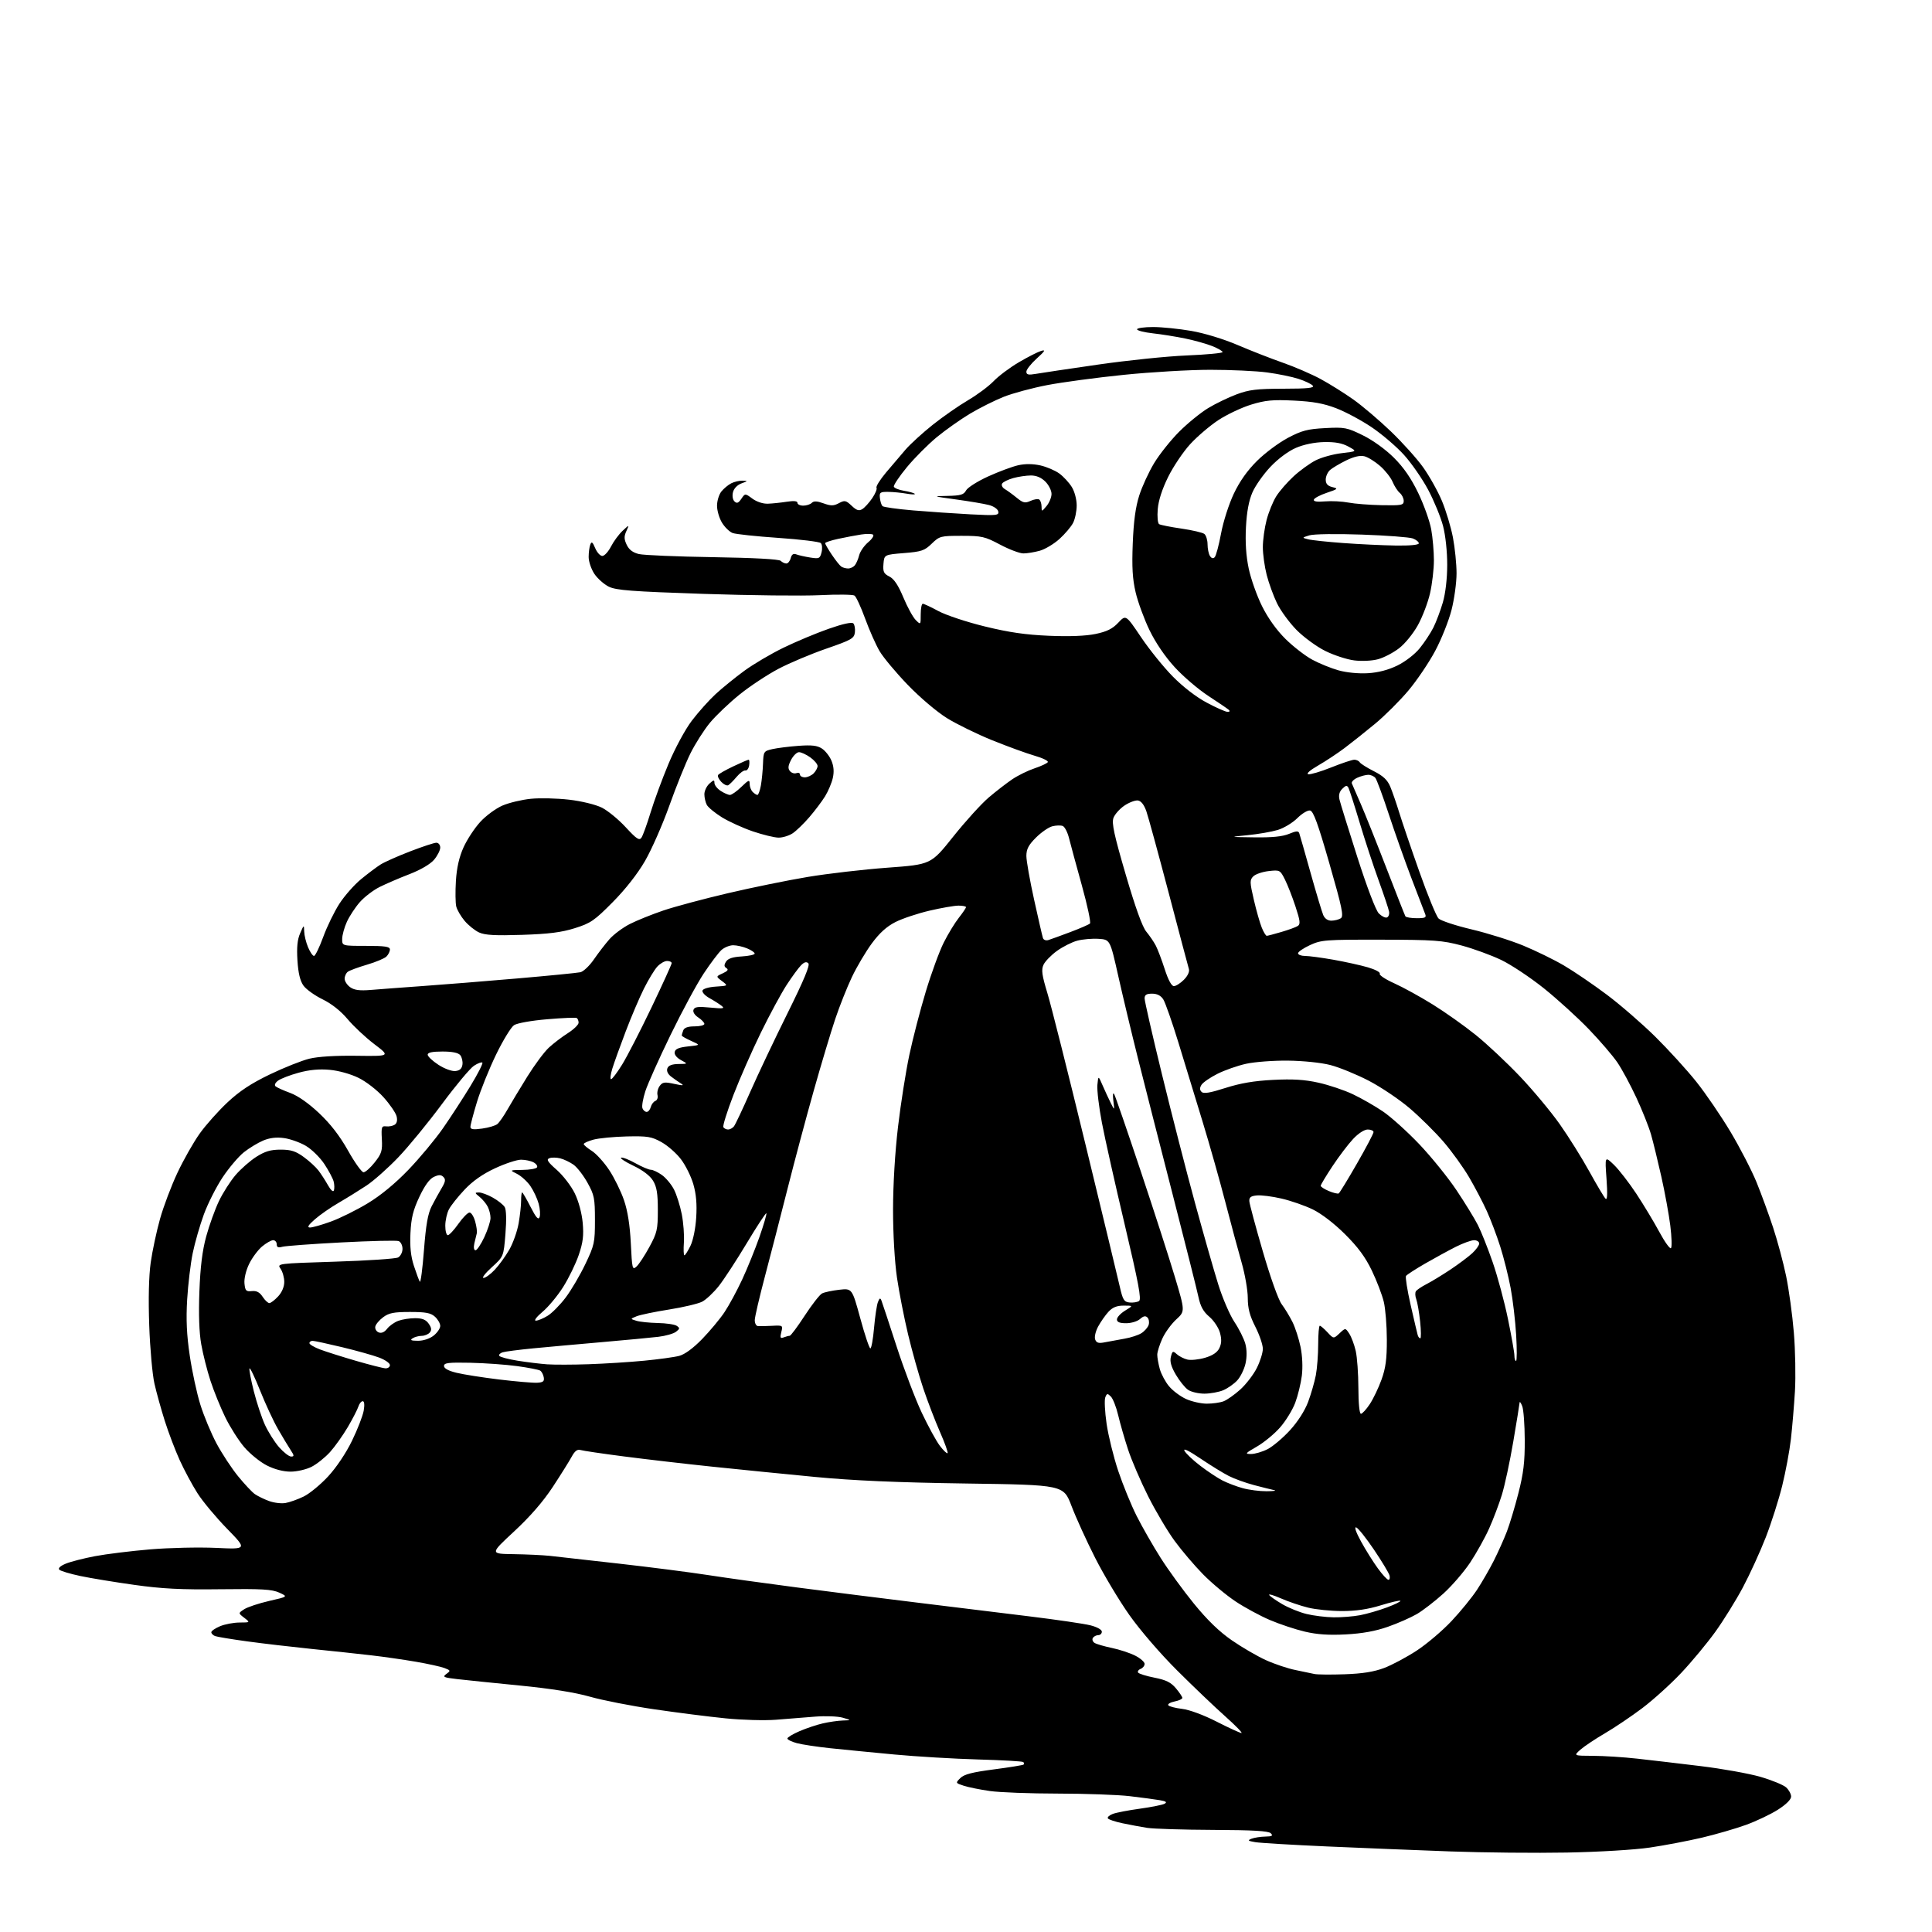<?xml version="1.0" encoding="UTF-8" standalone="no"?>
<svg 
  version="1.1" 
  xmlns="http://www.w3.org/2000/svg" 
  xmlns:xlink="http://www.w3.org/1999/xlink" 
  xmlns:svg="http://www.w3.org/2000/svg"
  xmlns:rdf="http://www.w3.org/1999/02/22-rdf-syntax-ns#"
  xmlns:cc="http://creativecommons.org/ns#"
  xmlns:dc="http://purl.org/dc/elements/1.1/"
  viewBox="0 0 768 768"
  width="768"
  height="768"
>
<style>svg {background-color: white; }</style>"
<path stroke="none" fill="black" fill-rule="evenodd" d="M622.86,736.42C610.56,736.65 589.70,736.45 576.50,735.97C563.30,735.49 541.25,734.60 527.50,733.99C513.75,733.38 500.93,732.61 499.00,732.29C496.05,731.79 495.82,731.58 497.50,730.92C498.60,730.49 501.05,730.11 502.95,730.07C505.71,730.01 506.15,729.75 505.15,728.75C504.23,727.83 498.12,727.48 482.20,727.41C470.27,727.36 458.48,726.99 456.00,726.60C453.52,726.21 449.12,725.38 446.20,724.77C443.29,724.16 440.68,723.29 440.39,722.83C440.11,722.37 440.99,721.57 442.35,721.06C443.70,720.54 448.56,719.61 453.14,718.98C457.71,718.35 462.13,717.47 462.95,717.01C464.04,716.40 463.51,716.02 460.97,715.59C459.06,715.26 453.69,714.55 449.03,714.00C444.37,713.45 431.54,712.99 420.53,712.98C409.51,712.97 397.35,712.51 393.50,711.96C389.65,711.41 384.99,710.47 383.14,709.87C379.80,708.78 379.79,708.76 381.75,706.81C383.24,705.32 386.47,704.48 395.09,703.36C401.34,702.54 406.66,701.68 406.90,701.44C407.14,701.20 407.08,700.75 406.78,700.45C406.48,700.14 398.41,699.68 388.86,699.42C379.31,699.15 364.30,698.26 355.50,697.44C346.70,696.61 335.23,695.49 330.00,694.94C324.77,694.38 318.81,693.48 316.75,692.93C314.69,692.37 313.00,691.55 313.00,691.08C313.00,690.62 315.18,689.31 317.84,688.16C320.50,687.02 324.66,685.62 327.09,685.07C329.52,684.51 333.07,684.00 335.00,683.93C338.50,683.82 338.50,683.82 335.00,682.81C333.07,682.25 328.12,682.06 324.00,682.39C319.88,682.72 312.86,683.28 308.41,683.63C303.96,683.98 294.96,683.73 288.41,683.07C281.86,682.42 269.07,680.79 260.00,679.46C250.93,678.13 239.45,675.88 234.50,674.46C228.57,672.77 219.07,671.25 206.67,670.03C196.31,669.01 185.08,667.86 181.72,667.47C176.27,666.84 175.81,666.61 177.45,665.41C179.20,664.14 179.15,664.01 176.68,663.07C175.24,662.52 170.11,661.39 165.28,660.56C160.45,659.73 152.45,658.58 147.50,658.01C142.55,657.43 131.97,656.30 124.00,655.49C116.03,654.67 104.43,653.32 98.24,652.47C92.04,651.62 86.30,650.67 85.49,650.36C84.67,650.04 84.00,649.36 84.00,648.84C84.00,648.32 85.56,647.25 87.47,646.45C89.38,645.65 92.86,644.99 95.22,644.98C99.50,644.96 99.50,644.96 97.09,643.10C94.68,641.25 94.68,641.25 97.09,639.69C98.42,638.83 102.88,637.35 107.00,636.40C114.50,634.69 114.50,634.69 111.00,633.09C108.10,631.77 104.06,631.54 87.51,631.75C71.94,631.95 64.40,631.56 53.44,630.02C45.70,628.94 36.02,627.35 31.95,626.49C27.87,625.63 24.10,624.50 23.59,623.99C23.00,623.40 23.94,622.51 26.10,621.60C27.99,620.81 33.23,619.47 37.72,618.61C42.22,617.76 52.11,616.54 59.70,615.90C67.29,615.26 79.07,615.00 85.87,615.31C98.25,615.89 98.25,615.89 90.26,607.69C85.87,603.19 80.58,596.85 78.52,593.61C76.45,590.37 73.27,584.46 71.46,580.49C69.65,576.51 66.98,569.49 65.52,564.88C64.06,560.27 62.20,553.58 61.39,550.00C60.58,546.42 59.64,536.02 59.32,526.88C58.94,516.26 59.16,507.24 59.91,501.88C60.56,497.27 62.23,489.45 63.62,484.50C65.01,479.55 68.13,471.29 70.56,466.15C72.98,461.01 76.96,454.01 79.39,450.60C81.82,447.19 86.80,441.61 90.44,438.20C95.27,433.68 99.85,430.67 107.29,427.09C112.90,424.39 119.97,421.58 123.00,420.84C126.46,420.00 133.45,419.57 141.82,419.69C155.13,419.87 155.13,419.87 148.82,415.08C145.34,412.44 140.57,407.97 138.20,405.15C135.46,401.88 131.86,399.03 128.25,397.26C125.13,395.74 121.72,393.29 120.65,391.82C119.30,389.95 118.57,386.90 118.24,381.82C117.91,376.58 118.21,373.50 119.31,371.00C120.82,367.53 120.84,367.52 120.92,370.28C120.96,371.81 121.65,374.62 122.45,376.53C123.25,378.44 124.31,380.00 124.82,380.00C125.32,380.00 126.96,376.62 128.47,372.50C129.97,368.37 132.88,362.40 134.92,359.24C136.97,356.07 140.86,351.67 143.57,349.45C146.28,347.23 149.76,344.61 151.31,343.64C152.85,342.67 158.12,340.33 163.02,338.44C167.92,336.55 172.62,335.00 173.46,335.00C174.31,335.00 175.00,335.86 175.00,336.92C175.00,337.98 173.90,340.15 172.57,341.74C171.08,343.50 167.28,345.74 162.82,347.47C158.79,349.02 153.43,351.33 150.91,352.59C148.39,353.84 144.84,356.56 143.03,358.62C141.22,360.68 138.91,364.20 137.89,366.43C136.87,368.67 136.03,371.74 136.02,373.25C136.00,376.00 136.00,376.00 145.50,376.00C153.07,376.00 155.00,376.29 155.00,377.43C155.00,378.21 154.38,379.48 153.62,380.23C152.87,380.99 149.38,382.45 145.87,383.48C142.37,384.51 138.94,385.78 138.25,386.30C137.56,386.82 137.00,388.06 137.00,389.07C137.00,390.07 138.00,391.59 139.23,392.45C140.89,393.61 143.00,393.88 147.48,393.51C150.79,393.23 160.03,392.54 168.00,391.97C175.97,391.41 192.85,390.05 205.50,388.96C218.15,387.87 229.49,386.75 230.71,386.48C231.92,386.21 234.33,383.92 236.07,381.40C237.80,378.88 240.59,375.25 242.27,373.34C243.95,371.43 247.61,368.71 250.41,367.29C253.21,365.87 259.20,363.46 263.71,361.93C268.23,360.40 279.76,357.31 289.33,355.07C298.90,352.82 313.20,349.91 321.12,348.59C329.03,347.27 343.28,345.62 352.79,344.92C370.08,343.65 370.08,343.65 378.91,332.58C383.77,326.48 390.13,319.48 393.05,317.00C395.97,314.52 400.19,311.26 402.43,309.75C404.67,308.24 408.63,306.30 411.24,305.43C413.84,304.56 416.22,303.45 416.52,302.96C416.82,302.47 414.47,301.33 411.29,300.41C408.10,299.49 400.55,296.74 394.50,294.30C388.45,291.85 380.32,287.88 376.44,285.47C372.42,282.98 365.69,277.27 360.84,272.24C356.16,267.38 351.11,261.34 349.63,258.81C348.15,256.29 345.57,250.47 343.90,245.88C342.22,241.28 340.32,237.17 339.67,236.75C339.03,236.32 332.88,236.25 326.00,236.59C319.12,236.93 298.20,236.70 279.50,236.07C251.02,235.11 244.93,234.65 242.01,233.21C240.10,232.27 237.51,229.97 236.26,228.10C235.02,226.23 234.00,223.23 234.00,221.43C234.00,219.64 234.29,217.41 234.65,216.48C235.16,215.13 235.56,215.42 236.60,217.90C237.32,219.60 238.59,221.00 239.43,221.00C240.27,221.00 241.82,219.31 242.88,217.25C243.94,215.19 246.01,212.38 247.49,211.00C250.18,208.50 250.18,208.50 248.98,211.14C248.03,213.23 248.06,214.35 249.14,216.60C250.07,218.54 251.60,219.68 254.00,220.25C255.93,220.70 269.15,221.26 283.39,221.48C299.71,221.74 309.68,222.28 310.34,222.94C310.92,223.52 311.93,224.00 312.58,224.00C313.23,224.00 314.02,223.04 314.32,221.87C314.71,220.39 315.38,219.93 316.53,220.37C317.43,220.72 319.91,221.28 322.04,221.62C325.62,222.19 325.95,222.04 326.58,219.55C326.95,218.07 326.82,216.42 326.28,215.88C325.75,215.35 318.16,214.42 309.41,213.82C300.66,213.22 292.49,212.35 291.25,211.89C290.01,211.43 288.10,209.58 287.00,207.77C285.91,205.97 285.02,202.93 285.03,201.00C285.04,199.07 285.82,196.54 286.77,195.37C287.72,194.19 289.48,192.73 290.68,192.12C291.89,191.50 293.91,191.04 295.18,191.08C297.35,191.15 297.32,191.22 294.75,192.16C293.10,192.76 291.74,194.17 291.37,195.66C291.01,197.10 291.26,198.64 291.97,199.32C292.91,200.23 293.53,200.00 294.69,198.29C296.19,196.08 296.19,196.08 299.08,198.21C300.78,199.47 303.31,200.30 305.23,200.23C307.03,200.17 310.41,199.81 312.75,199.45C315.58,199.01 317.00,199.16 317.00,199.89C317.00,200.50 318.04,201.00 319.30,201.00C320.57,201.00 322.10,200.50 322.70,199.90C323.50,199.10 324.77,199.15 327.37,200.09C330.31,201.15 331.37,201.14 333.47,200.02C335.77,198.79 336.25,198.88 338.55,201.05C340.54,202.92 341.46,203.20 342.79,202.37C343.73,201.79 345.50,199.84 346.73,198.03C347.96,196.23 348.72,194.36 348.43,193.88C348.13,193.40 349.82,190.69 352.19,187.86C354.56,185.03 358.07,180.91 360.00,178.69C361.93,176.47 366.78,172.05 370.79,168.85C374.80,165.66 381.10,161.27 384.79,159.11C388.48,156.94 393.07,153.52 395.00,151.50C396.93,149.48 401.43,146.11 405.00,144.01C408.57,141.91 412.57,139.88 413.87,139.49C415.76,138.93 415.40,139.55 412.12,142.51C409.85,144.56 408.00,146.91 408.00,147.75C408.00,148.95 408.78,149.13 411.75,148.62C413.81,148.26 424.95,146.60 436.50,144.93C448.05,143.26 463.91,141.62 471.75,141.30C479.59,140.97 486.00,140.37 486.00,139.96C486.00,139.55 484.15,138.48 481.88,137.57C479.62,136.67 474.78,135.31 471.13,134.56C467.49,133.81 461.69,132.88 458.25,132.50C454.81,132.12 452.00,131.40 452.00,130.90C452.00,130.41 454.87,130.00 458.37,130.00C461.87,130.00 468.73,130.70 473.61,131.55C478.79,132.45 486.43,134.78 491.99,137.16C497.22,139.40 505.32,142.56 510.00,144.20C514.67,145.83 521.42,148.75 525.00,150.69C528.58,152.63 534.42,156.29 538.00,158.83C541.58,161.37 548.27,167.06 552.87,171.47C557.48,175.89 563.27,182.33 565.73,185.78C568.20,189.24 571.55,195.22 573.17,199.08C574.79,202.93 576.76,209.48 577.56,213.63C578.35,217.78 579.00,224.21 579.00,227.93C579.00,231.64 578.10,238.19 577.00,242.49C575.90,246.78 572.99,254.10 570.51,258.74C568.04,263.38 563.24,270.49 559.84,274.53C556.44,278.57 550.50,284.49 546.64,287.69C542.77,290.89 537.33,295.22 534.55,297.31C531.77,299.41 527.02,302.55 524.00,304.29C520.72,306.18 519.13,307.58 520.08,307.77C520.94,307.94 525.07,306.71 529.24,305.04C533.42,303.37 537.52,302.00 538.36,302.00C539.20,302.00 540.17,302.46 540.51,303.02C540.86,303.58 543.39,305.18 546.14,306.57C549.86,308.45 551.54,310.04 552.66,312.73C553.49,314.72 555.08,319.31 556.19,322.93C557.30,326.54 560.90,337.15 564.21,346.50C567.51,355.85 570.95,364.23 571.86,365.12C572.76,366.00 578.67,367.96 585.00,369.45C591.33,370.95 600.55,373.84 605.50,375.88C610.45,377.92 617.74,381.48 621.69,383.80C625.65,386.12 633.30,391.33 638.69,395.37C644.09,399.41 652.78,406.95 658.01,412.11C663.23,417.27 670.57,425.32 674.30,430.00C678.04,434.68 684.18,443.68 687.95,450.00C691.72,456.32 696.36,465.32 698.27,470.00C700.17,474.68 703.13,482.77 704.85,488.00C706.57,493.23 708.89,501.87 710.00,507.21C711.11,512.55 712.50,522.67 713.08,529.71C713.67,536.74 713.86,547.23 713.52,553.00C713.17,558.77 712.45,567.33 711.92,572.00C711.39,576.67 709.83,585.04 708.46,590.59C707.09,596.14 704.15,605.36 701.93,611.09C699.70,616.82 695.61,625.77 692.83,631.00C690.04,636.23 685.10,644.19 681.85,648.70C678.59,653.22 672.52,660.54 668.35,664.97C664.18,669.40 657.21,675.70 652.87,678.98C648.53,682.25 641.84,686.76 638.00,689.00C634.17,691.24 629.78,694.17 628.26,695.50C625.50,697.94 625.50,697.94 633.31,697.97C637.60,697.99 645.48,698.49 650.81,699.09C656.14,699.68 667.48,701.01 676.00,702.05C684.52,703.08 695.22,705.00 699.76,706.31C704.30,707.63 708.91,709.52 710.01,710.51C711.10,711.50 712.00,713.15 712.00,714.17C712.00,715.32 710.00,717.31 706.75,719.38C703.86,721.22 698.12,723.95 694.00,725.44C689.88,726.93 682.00,729.21 676.50,730.51C671.00,731.80 661.71,733.57 655.86,734.43C649.78,735.33 635.64,736.18 622.86,736.42zM493.50,688.90C494.05,688.90 491.12,685.90 487.00,682.23C482.88,678.56 474.29,670.37 467.93,664.03C461.27,657.40 453.21,648.04 448.94,642.00C444.87,636.23 438.74,625.99 435.33,619.26C431.91,612.52 427.69,603.25 425.94,598.64C422.76,590.27 422.76,590.27 384.13,589.72C356.55,589.32 339.35,588.57 324.00,587.11C312.18,585.98 293.73,584.13 283.00,583.01C272.27,581.89 256.52,580.06 248.00,578.95C239.47,577.85 231.71,576.70 230.74,576.40C229.50,576.02 228.48,576.80 227.24,579.09C226.28,580.86 222.90,586.26 219.73,591.09C215.91,596.90 210.73,602.87 204.37,608.77C194.77,617.67 194.77,617.67 204.14,617.80C209.29,617.88 215.75,618.18 218.50,618.47C221.25,618.77 233.62,620.15 246.00,621.56C258.38,622.96 274.35,625.01 281.50,626.12C288.65,627.23 304.62,629.45 317.00,631.06C329.38,632.68 350.75,635.37 364.50,637.05C378.25,638.73 398.37,641.20 409.21,642.53C420.05,643.86 430.96,645.46 433.46,646.09C436.10,646.76 438.00,647.81 438.00,648.62C438.00,649.38 437.35,650.00 436.56,650.00C435.77,650.00 434.81,650.50 434.43,651.11C434.05,651.72 434.36,652.61 435.12,653.09C435.88,653.56 438.98,654.46 442.00,655.09C445.02,655.72 449.19,657.09 451.25,658.14C453.31,659.18 455.00,660.66 455.00,661.41C455.00,662.17 454.30,663.06 453.44,663.39C452.58,663.72 452.12,664.38 452.41,664.86C452.71,665.34 455.64,666.26 458.92,666.90C463.53,667.81 465.47,668.77 467.44,671.12C468.85,672.79 470.00,674.51 470.00,674.95C470.00,675.39 468.62,676.03 466.93,676.36C465.25,676.70 464.11,677.37 464.40,677.85C464.70,678.32 467.16,678.98 469.88,679.30C472.82,679.65 478.38,681.70 483.66,684.39C488.52,686.87 492.95,688.90 493.50,688.90zM534.50,665.55C541.63,665.30 546.14,664.58 550.21,663.05C553.35,661.86 559.20,658.74 563.21,656.11C567.22,653.48 573.42,648.21 577.00,644.40C580.58,640.60 585.13,635.01 587.12,631.99C589.11,628.97 592.14,623.72 593.85,620.33C595.55,616.94 597.87,611.77 599.00,608.83C600.12,605.90 602.20,599.01 603.60,593.51C605.61,585.67 606.15,581.15 606.11,572.45C606.09,566.36 605.64,560.28 605.10,558.94C604.57,557.60 604.10,556.98 604.06,557.57C604.03,558.16 602.90,565.14 601.55,573.07C600.20,581.01 598.16,590.53 597.01,594.24C595.87,597.94 593.58,603.98 591.93,607.65C590.29,611.32 586.90,617.38 584.42,621.13C581.93,624.87 577.13,630.43 573.76,633.48C570.39,636.53 565.66,640.18 563.24,641.60C560.83,643.01 555.63,645.30 551.68,646.68C546.75,648.41 541.52,649.35 535.00,649.70C528.26,650.06 523.53,649.74 518.70,648.60C514.97,647.73 508.72,645.65 504.82,643.99C500.92,642.33 494.75,638.99 491.12,636.57C487.48,634.15 481.69,629.32 478.26,625.84C474.83,622.35 469.72,616.35 466.91,612.50C464.09,608.65 459.36,600.66 456.38,594.74C453.41,588.82 449.83,580.50 448.43,576.24C447.03,571.98 445.26,565.84 444.50,562.59C443.73,559.33 442.42,555.99 441.59,555.16C440.24,553.81 440.00,553.84 439.36,555.50C438.97,556.52 439.20,561.21 439.88,565.93C440.56,570.64 442.63,579.07 444.49,584.65C446.36,590.23 449.67,598.33 451.85,602.65C454.03,606.97 458.28,614.40 461.30,619.17C464.31,623.95 470.28,632.16 474.57,637.43C479.92,644.00 484.67,648.60 489.70,652.07C493.73,654.86 499.83,658.40 503.26,659.95C506.69,661.50 511.98,663.27 515.00,663.87C518.02,664.48 521.40,665.19 522.50,665.44C523.60,665.69 529.00,665.74 534.50,665.55zM530.11,642.91C533.20,642.96 537.94,642.58 540.65,642.07C543.35,641.55 548.17,640.16 551.35,638.97C554.53,637.78 556.93,636.60 556.67,636.34C556.42,636.09 552.90,636.90 548.86,638.15C543.78,639.72 539.02,640.42 533.50,640.42C529.10,640.42 523.02,639.81 520.00,639.06C516.98,638.32 512.12,636.67 509.22,635.40C506.31,634.12 504.19,633.51 504.52,634.03C504.84,634.55 507.17,636.18 509.69,637.66C512.21,639.14 516.57,640.91 519.38,641.59C522.20,642.27 527.03,642.87 530.11,642.91zM551.92,628.00C552.41,628.00 552.61,627.21 552.35,626.25C552.10,625.29 549.33,620.70 546.20,616.05C543.06,611.40 539.87,607.40 539.11,607.17C538.26,606.91 539.02,609.09 541.05,612.80C542.88,616.13 545.87,620.91 547.70,623.42C549.53,625.94 551.42,628.00 551.92,628.00zM113.48,597.47C115.11,597.19 118.35,596.04 120.68,594.91C123.01,593.79 127.38,590.19 130.41,586.92C133.70,583.37 137.52,577.67 139.92,572.74C142.13,568.21 144.22,562.81 144.58,560.75C144.98,558.40 144.83,557.00 144.18,557.00C143.60,557.00 142.83,557.96 142.46,559.13C142.08,560.31 140.20,563.97 138.26,567.28C136.32,570.58 133.14,575.05 131.19,577.22C129.23,579.38 125.94,582.01 123.86,583.07C121.76,584.14 118.05,585.00 115.51,585.00C112.63,585.00 109.13,584.09 106.08,582.54C103.41,581.19 99.38,577.92 97.12,575.29C94.87,572.66 91.45,567.29 89.54,563.37C87.63,559.45 84.98,552.93 83.66,548.87C82.34,544.82 80.69,538.31 80.00,534.40C79.17,529.77 78.92,522.48 79.26,513.40C79.63,503.61 80.43,497.13 81.97,491.50C83.17,487.10 85.44,480.80 87.01,477.50C88.58,474.20 91.57,469.52 93.65,467.09C95.72,464.67 99.44,461.41 101.91,459.84C105.34,457.67 107.60,457.00 111.55,457.00C115.64,457.00 117.52,457.59 120.69,459.89C122.89,461.48 125.54,463.91 126.59,465.29C127.64,466.67 129.35,469.31 130.38,471.15C131.51,473.15 132.46,473.98 132.73,473.21C132.99,472.50 132.94,470.91 132.64,469.69C132.33,468.46 130.66,465.32 128.93,462.71C127.20,460.10 123.88,456.84 121.56,455.48C119.24,454.12 115.34,452.73 112.89,452.40C109.87,451.98 107.22,452.30 104.63,453.38C102.54,454.26 99.08,456.35 96.96,458.03C94.83,459.72 91.02,464.22 88.48,468.03C85.95,471.84 82.59,478.48 81.02,482.79C79.45,487.10 77.46,494.00 76.61,498.13C75.76,502.26 74.76,510.56 74.40,516.57C73.93,524.55 74.20,530.57 75.43,538.86C76.35,545.10 78.24,553.88 79.64,558.36C81.03,562.84 83.93,569.78 86.07,573.80C88.22,577.81 92.06,583.66 94.61,586.79C97.16,589.92 100.17,593.13 101.29,593.92C102.42,594.71 104.95,595.95 106.92,596.67C108.89,597.40 111.84,597.76 113.48,597.47zM503.50,592.79C506.25,592.78 507.60,592.58 506.50,592.35C505.40,592.12 501.80,591.22 498.50,590.35C495.20,589.48 490.70,587.86 488.50,586.74C486.30,585.63 481.20,582.49 477.17,579.77C472.45,576.59 470.21,575.51 470.87,576.75C471.43,577.81 474.28,580.50 477.20,582.72C480.11,584.94 484.07,587.57 486.00,588.54C487.93,589.52 491.52,590.89 494.00,591.57C496.48,592.26 500.75,592.81 503.50,592.79zM115.72,579.00C117.01,579.00 116.99,578.63 115.51,576.38C114.57,574.94 112.33,571.23 110.54,568.13C108.74,565.03 105.53,558.12 103.39,552.76C101.25,547.40 99.35,543.45 99.17,543.99C98.99,544.52 99.77,548.62 100.91,553.10C102.04,557.58 104.03,563.57 105.33,566.42C106.64,569.26 109.17,573.26 110.95,575.30C112.74,577.33 114.89,579.00 115.72,579.00zM376.68,577.65C376.94,577.39 375.58,573.59 373.65,569.21C371.73,564.83 368.73,557.03 367.00,551.87C365.27,546.72 362.56,537.10 360.99,530.50C359.41,523.90 357.42,513.72 356.56,507.87C355.64,501.59 355.00,490.54 355.00,480.87C355.01,470.90 355.78,458.00 356.98,447.89C358.06,438.75 360.08,425.92 361.47,419.39C362.85,412.85 365.80,401.51 368.01,394.19C370.22,386.86 373.44,378.09 375.15,374.69C376.86,371.28 379.55,366.86 381.13,364.86C382.71,362.85 384.00,360.94 384.00,360.61C384.00,360.27 382.67,360.00 381.04,360.00C379.41,360.00 374.22,360.90 369.51,362.00C364.80,363.10 358.70,365.13 355.95,366.53C352.47,368.29 349.61,370.88 346.55,375.04C344.13,378.33 340.57,384.34 338.65,388.39C336.72,392.45 333.73,399.98 332.00,405.13C330.27,410.29 326.44,423.05 323.49,433.50C320.54,443.95 315.85,461.50 313.07,472.50C310.29,483.50 306.23,499.25 304.04,507.50C301.86,515.75 300.05,523.51 300.03,524.75C300.02,525.99 300.56,527.06 301.25,527.13C301.94,527.21 304.47,527.16 306.88,527.03C311.20,526.80 311.26,526.84 310.58,529.53C310.02,531.78 310.18,532.15 311.53,531.63C312.43,531.28 313.50,531.00 313.92,531.00C314.33,531.00 317.01,527.41 319.87,523.02C322.73,518.63 325.84,514.64 326.78,514.16C327.73,513.67 330.80,513.02 333.61,512.70C338.72,512.13 338.72,512.13 341.98,524.06C343.76,530.63 345.57,536.00 345.98,536.00C346.40,536.00 347.06,532.34 347.45,527.87C347.84,523.40 348.53,518.79 348.98,517.62C349.63,515.95 349.93,515.82 350.39,517.00C350.72,517.83 353.42,526.01 356.40,535.19C359.38,544.37 363.90,556.27 366.44,561.63C368.98,567.00 372.21,572.90 373.63,574.76C375.04,576.61 376.42,577.92 376.68,577.65zM497.29,577.99C498.82,578.00 501.79,577.13 503.89,576.06C505.98,574.99 509.98,571.61 512.78,568.55C515.90,565.14 518.68,560.79 520.00,557.28C521.17,554.14 522.55,549.35 523.07,546.65C523.58,543.94 524.00,538.41 524.00,534.36C524.00,530.31 524.29,527.00 524.64,527.00C524.98,527.00 526.36,528.18 527.70,529.62C530.12,532.23 530.12,532.23 532.48,530.02C534.83,527.81 534.83,527.81 536.36,530.16C537.20,531.44 538.35,534.52 538.92,537.00C539.49,539.48 539.96,546.11 539.98,551.75C539.99,557.80 540.40,562.00 540.99,562.00C541.53,562.00 543.11,560.28 544.50,558.18C545.89,556.09 547.99,551.70 549.17,548.43C550.83,543.84 551.31,540.25 551.29,532.50C551.28,527.00 550.74,520.25 550.08,517.50C549.42,514.75 547.29,509.16 545.33,505.08C542.74,499.70 539.81,495.73 534.63,490.58C530.33,486.31 525.24,482.41 521.81,480.75C518.69,479.24 513.11,477.30 509.43,476.45C505.74,475.59 501.33,475.03 499.61,475.20C497.21,475.43 496.53,475.96 496.63,477.50C496.70,478.60 499.11,487.58 501.99,497.45C504.99,507.77 508.18,516.71 509.49,518.45C510.75,520.13 512.67,523.30 513.77,525.50C514.87,527.70 516.31,532.15 516.98,535.38C517.71,538.92 517.92,543.50 517.50,546.87C517.11,549.95 515.93,554.79 514.87,557.63C513.80,560.47 511.09,564.89 508.83,567.45C506.58,570.02 502.43,573.43 499.61,575.05C494.98,577.71 494.76,577.98 497.29,577.99zM479.68,557.98C481.99,557.99 485.00,557.57 486.38,557.04C487.76,556.52 490.75,554.41 493.03,552.36C495.30,550.31 498.25,546.48 499.58,543.85C500.91,541.22 502.00,537.76 502.00,536.17C502.00,534.58 500.66,530.63 499.01,527.39C496.77,522.98 496.02,520.11 496.01,515.96C496.01,512.91 494.91,506.61 493.58,501.96C492.24,497.31 489.33,486.46 487.09,477.85C484.86,469.24 480.79,454.84 478.04,445.85C475.30,436.86 470.98,422.75 468.46,414.50C465.93,406.25 463.21,398.49 462.41,397.25C461.44,395.75 459.97,395.00 457.98,395.00C455.72,395.00 455.00,395.46 455.00,396.90C455.00,397.95 458.11,411.56 461.92,427.15C465.72,442.74 471.60,465.62 474.98,478.00C478.36,490.38 482.53,505.00 484.25,510.50C485.96,516.00 488.87,522.75 490.70,525.50C492.54,528.25 494.49,532.16 495.04,534.18C495.68,536.54 495.70,539.36 495.11,542.03C494.59,544.32 493.12,547.33 491.83,548.72C490.55,550.12 488.05,551.87 486.28,552.63C484.51,553.38 481.12,554.00 478.75,554.00C476.38,554.00 473.45,553.30 472.24,552.45C471.02,551.60 468.85,548.90 467.41,546.44C465.54,543.25 464.98,541.22 465.44,539.37C466.04,537.00 466.24,536.91 467.80,538.31C468.73,539.15 470.62,540.12 472.00,540.45C473.38,540.78 476.52,540.46 479.00,539.74C482.06,538.84 483.89,537.61 484.72,535.89C485.60,534.06 485.66,532.35 484.94,529.74C484.39,527.76 482.49,524.91 480.72,523.42C478.36,521.43 477.21,519.35 476.41,515.60C475.81,512.80 471.16,494.30 466.07,474.50C460.98,454.70 454.78,430.40 452.30,420.50C449.82,410.60 446.32,395.98 444.53,388.00C441.28,373.50 441.28,373.50 436.69,373.20C434.17,373.03 430.35,373.37 428.21,373.94C426.06,374.52 422.42,376.36 420.12,378.03C417.81,379.70 415.42,382.17 414.80,383.53C413.89,385.53 414.18,387.62 416.34,394.75C417.81,399.56 424.58,426.45 431.39,454.50C438.21,482.55 444.39,508.20 445.14,511.50C446.33,516.74 446.82,517.53 449.00,517.76C450.38,517.90 452.08,517.64 452.79,517.18C453.80,516.51 452.59,510.05 447.12,486.92C443.29,470.74 439.19,452.45 438.02,446.27C436.84,440.10 436.04,433.35 436.23,431.27C436.59,427.50 436.59,427.50 438.32,431.50C439.28,433.70 440.73,436.85 441.56,438.50C443.06,441.50 443.06,441.50 442.57,437.50C442.28,435.06 442.41,434.09 442.93,435.00C443.39,435.82 448.09,449.45 453.37,465.28C458.66,481.11 464.81,500.18 467.05,507.66C471.11,521.25 471.11,521.25 467.56,524.51C465.61,526.30 463.12,529.73 462.03,532.13C460.94,534.53 460.04,537.40 460.03,538.50C460.02,539.60 460.48,542.17 461.04,544.22C461.61,546.26 463.28,549.37 464.75,551.11C466.22,552.86 469.24,555.11 471.46,556.12C473.68,557.13 477.38,557.97 479.68,557.98zM213.50,549.66C215.91,549.53 216.43,549.11 216.15,547.50C215.96,546.40 215.31,545.20 214.72,544.83C214.12,544.46 210.00,543.66 205.57,543.05C201.13,542.44 192.78,541.85 187.00,541.72C178.23,541.54 176.50,541.75 176.50,543.00C176.50,543.97 178.26,544.93 181.50,545.71C184.25,546.38 191.90,547.58 198.50,548.38C205.10,549.17 211.85,549.75 213.50,549.66zM153.25,543.93C154.21,543.97 155.00,543.39 155.00,542.64C155.00,541.89 153.09,540.55 150.75,539.67C148.41,538.78 141.78,536.92 136.00,535.53C130.22,534.14 124.94,533.00 124.25,533.00C123.56,533.00 123.00,533.41 123.00,533.92C123.00,534.42 124.91,535.56 127.25,536.44C129.59,537.32 136.00,539.35 141.50,540.95C147.00,542.55 152.29,543.89 153.25,543.93zM234.00,542.30C240.32,542.09 250.22,541.46 256.00,540.91C261.77,540.35 268.08,539.49 270.00,538.98C272.22,538.39 275.56,535.94 279.12,532.28C282.20,529.10 286.18,524.33 287.96,521.67C289.74,519.02 292.91,513.17 295.01,508.67C297.10,504.18 300.21,496.50 301.93,491.61C303.64,486.71 304.86,482.53 304.63,482.30C304.41,482.08 300.91,487.42 296.86,494.17C292.81,500.92 287.81,508.58 285.75,511.20C283.68,513.81 280.70,516.62 279.12,517.44C277.55,518.25 271.61,519.66 265.93,520.56C260.25,521.46 254.45,522.67 253.05,523.24C250.50,524.28 250.50,524.28 253.00,525.04C254.38,525.46 258.20,525.85 261.50,525.92C264.80,525.98 268.18,526.48 269.00,527.03C270.31,527.91 270.27,528.21 268.71,529.41C267.72,530.16 264.57,531.06 261.71,531.40C258.84,531.74 248.85,532.69 239.50,533.50C230.15,534.31 217.80,535.43 212.05,535.98C206.31,536.54 200.79,537.25 199.79,537.57C198.79,537.88 198.20,538.52 198.49,538.98C198.77,539.44 202.04,540.31 205.75,540.90C209.46,541.50 214.75,542.14 217.50,542.34C220.25,542.53 227.68,542.52 234.00,542.30zM602.65,541.00C603.01,541.00 603.03,536.39 602.70,530.75C602.37,525.11 601.38,516.67 600.50,512.00C599.62,507.32 597.77,499.93 596.38,495.56C594.99,491.19 592.59,484.84 591.05,481.45C589.51,478.06 586.36,472.03 584.04,468.06C581.72,464.09 577.12,457.71 573.83,453.88C570.53,450.05 564.46,444.04 560.33,440.52C556.21,437.00 548.86,432.07 544.02,429.56C539.17,427.06 532.34,424.27 528.85,423.37C525.17,422.42 518.08,421.69 512.00,421.62C506.23,421.55 498.73,422.12 495.34,422.87C491.95,423.62 486.82,425.42 483.94,426.87C481.06,428.32 478.22,430.28 477.62,431.22C476.85,432.46 476.86,433.26 477.65,434.05C478.47,434.87 481.01,434.44 487.13,432.48C493.12,430.57 498.52,429.65 506.10,429.27C513.94,428.87 518.63,429.16 524.14,430.39C528.24,431.30 534.37,433.36 537.77,434.97C541.17,436.58 546.56,439.66 549.75,441.83C552.95,444.00 559.44,449.85 564.18,454.83C568.92,459.82 575.58,468.04 578.97,473.11C582.36,478.18 586.19,484.42 587.48,486.97C588.78,489.52 591.42,496.15 593.35,501.71C595.28,507.26 598.02,517.42 599.43,524.27C600.84,531.12 602.00,537.69 602.00,538.86C602.00,540.04 602.29,541.00 602.65,541.00zM439.26,533.57C441.04,533.22 444.52,532.58 447.00,532.15C449.48,531.73 452.52,530.74 453.76,529.94C455.00,529.15 456.29,527.67 456.61,526.65C456.93,525.63 456.71,524.31 456.12,523.72C455.36,522.96 454.52,523.13 453.19,524.32C452.17,525.25 449.70,526.00 447.67,526.00C445.06,526.00 444.00,525.56 444.00,524.49C444.00,523.65 445.46,522.08 447.25,520.99C450.50,519.01 450.50,519.01 446.70,519.00C443.96,519.00 442.28,519.68 440.64,521.44C439.40,522.79 437.55,525.43 436.53,527.31C435.49,529.25 434.98,531.50 435.35,532.48C435.88,533.85 436.72,534.08 439.26,533.57zM166.12,532.98C168.28,532.99 170.79,532.17 172.37,530.93C173.81,529.79 175.00,528.06 175.00,527.08C175.00,526.11 174.06,524.46 172.91,523.42C171.23,521.90 169.27,521.53 162.97,521.53C156.56,521.53 154.60,521.91 152.31,523.62C150.76,524.77 149.35,526.45 149.18,527.36C149.00,528.26 149.62,529.30 150.55,529.66C151.66,530.08 152.83,529.57 153.88,528.21C154.77,527.05 156.77,525.63 158.32,525.05C159.86,524.47 162.88,524.00 165.01,524.00C167.86,524.00 169.29,524.58 170.41,526.18C171.54,527.79 171.66,528.71 170.85,529.68C170.25,530.41 168.80,531.01 167.63,531.02C166.46,531.02 164.82,531.47 164.00,532.00C162.88,532.72 163.41,532.97 166.12,532.98zM564.59,532.00C564.94,532.00 564.91,528.98 564.52,525.30C564.12,521.61 563.43,517.64 562.99,516.47C562.54,515.29 562.47,513.87 562.84,513.31C563.20,512.74 565.08,511.48 567.00,510.49C568.92,509.51 573.20,506.91 576.50,504.72C579.80,502.52 583.74,499.57 585.25,498.17C586.76,496.77 588.00,495.04 588.00,494.31C588.00,493.59 587.09,493.00 585.97,493.00C584.85,493.00 581.59,494.18 578.72,495.62C575.85,497.07 570.35,500.07 566.50,502.29C562.65,504.51 559.24,506.72 558.91,507.21C558.59,507.69 559.42,512.90 560.76,518.79C562.10,524.68 563.37,530.06 563.57,530.75C563.77,531.44 564.23,532.00 564.59,532.00zM213.00,524.98C213.82,524.99 215.93,524.12 217.67,523.06C219.41,522.00 222.64,518.74 224.85,515.81C227.06,512.89 230.58,506.90 232.68,502.50C236.28,494.97 236.50,493.95 236.50,485.00C236.50,476.35 236.24,475.02 233.55,470.18C231.93,467.25 229.43,464.02 227.99,462.99C226.55,461.97 224.17,460.83 222.69,460.46C221.21,460.09 219.27,460.06 218.38,460.41C217.09,460.90 217.69,461.86 221.32,465.05C223.83,467.26 227.05,471.44 228.46,474.33C230.00,477.49 231.27,482.18 231.63,486.05C232.09,491.14 231.77,493.83 230.07,498.84C228.89,502.32 226.10,508.05 223.88,511.57C221.66,515.09 217.97,519.54 215.67,521.46C213.35,523.41 212.16,524.97 213.00,524.98zM107.07,518.00C107.63,518.00 109.20,516.81 110.55,515.35C112.07,513.72 113.00,511.51 113.00,509.58C113.00,507.85 112.34,505.51 111.54,504.36C110.08,502.27 110.08,502.27 133.29,501.53C146.05,501.13 157.29,500.38 158.25,499.86C159.21,499.35 160.00,497.81 160.00,496.43C160.00,495.06 159.31,493.67 158.47,493.35C157.63,493.03 147.39,493.27 135.72,493.88C124.05,494.49 113.49,495.27 112.25,495.61C110.59,496.07 110.00,495.81 110.00,494.62C110.00,493.73 109.36,493.00 108.58,493.00C107.79,493.00 105.80,494.14 104.15,495.52C102.51,496.91 100.19,500.04 99.01,502.48C97.76,505.05 97.00,508.29 97.18,510.20C97.46,513.10 97.82,513.47 100.12,513.23C102.00,513.04 103.21,513.68 104.40,515.48C105.30,516.87 106.51,518.00 107.07,518.00zM168.53,496.97C169.31,486.85 170.09,482.44 171.61,479.47C172.73,477.29 174.51,474.06 175.57,472.29C177.07,469.78 177.23,468.83 176.27,467.87C175.33,466.93 174.47,466.92 172.47,467.83C170.75,468.61 168.83,471.26 166.71,475.75C164.21,481.07 163.45,484.13 163.16,490.18C162.90,495.61 163.30,499.42 164.53,503.18C165.49,506.11 166.54,508.95 166.88,509.50C167.21,510.05 167.96,504.41 168.53,496.97zM192.21,508.00C192.98,508.00 194.99,506.54 196.67,504.75C198.36,502.96 200.96,499.37 202.45,496.77C203.95,494.17 205.62,489.44 206.17,486.27C206.72,483.10 207.16,479.04 207.15,477.25C207.15,475.46 207.33,474.00 207.56,474.00C207.78,474.00 209.29,476.59 210.90,479.75C213.07,484.01 214.00,485.07 214.49,483.84C214.85,482.93 214.68,480.51 214.12,478.47C213.56,476.43 212.08,473.28 210.83,471.46C209.59,469.65 207.20,467.48 205.54,466.64C202.50,465.13 202.50,465.13 207.69,465.06C210.55,465.03 213.15,464.57 213.47,464.05C213.79,463.53 213.17,462.63 212.09,462.05C211.01,461.47 208.78,461.00 207.12,461.00C205.47,461.00 200.82,462.53 196.81,464.40C191.88,466.69 187.94,469.45 184.70,472.88C182.06,475.67 179.25,479.20 178.46,480.73C177.66,482.25 177.01,485.19 177.01,487.25C177.00,489.31 177.46,491.00 178.02,491.00C178.58,491.00 180.47,488.98 182.21,486.50C183.96,484.02 185.95,482.00 186.65,482.00C187.34,482.00 188.35,483.61 188.89,485.57C189.44,487.54 189.72,489.68 189.52,490.32C189.33,490.97 188.90,492.74 188.56,494.25C188.20,495.91 188.39,497.00 189.03,497.00C189.61,497.00 191.19,494.64 192.54,491.75C193.88,488.86 194.98,485.46 194.99,484.18C195.00,482.91 194.50,480.89 193.88,479.68C193.27,478.48 191.81,476.72 190.63,475.77C188.67,474.18 188.65,474.04 190.36,474.02C191.39,474.01 193.89,474.93 195.92,476.08C197.95,477.22 200.07,478.90 200.63,479.83C201.26,480.87 201.37,484.87 200.92,490.50C200.19,499.50 200.19,499.50 195.50,503.75C192.92,506.09 191.44,508.00 192.21,508.00zM253.03,503.47C253.99,502.60 256.29,499.10 258.14,495.69C261.20,490.05 261.50,488.75 261.50,481.00C261.50,474.42 261.07,471.79 259.60,469.36C258.39,467.36 255.55,465.20 251.77,463.39C248.51,461.83 246.32,460.39 246.92,460.19C247.52,459.99 250.09,460.99 252.63,462.42C255.17,463.84 257.91,465.00 258.72,465.00C259.53,465.00 261.51,465.94 263.12,467.08C264.73,468.23 266.89,470.83 267.93,472.86C268.96,474.89 270.35,479.29 271.01,482.65C271.67,486.00 272.05,491.05 271.86,493.87C271.66,496.69 271.75,499.00 272.06,499.00C272.38,499.00 273.45,497.31 274.46,495.25C275.53,493.07 276.49,488.33 276.76,483.92C277.09,478.64 276.74,474.63 275.61,470.73C274.72,467.65 272.50,463.19 270.69,460.82C268.89,458.44 265.40,455.38 262.95,454.02C259.00,451.82 257.46,451.57 249.18,451.75C244.05,451.87 238.09,452.44 235.93,453.02C233.77,453.60 232.02,454.40 232.04,454.79C232.06,455.18 233.51,456.40 235.26,457.50C237.02,458.61 240.13,462.04 242.18,465.14C244.22,468.23 246.87,473.63 248.06,477.13C249.52,481.40 250.40,487.05 250.76,494.28C251.26,504.45 251.38,504.96 253.03,503.47zM664.24,496.16C664.66,495.74 664.53,491.71 663.97,487.19C663.40,482.68 661.80,473.92 660.41,467.74C659.02,461.56 657.18,454.02 656.32,451.00C655.45,447.98 652.83,441.38 650.48,436.34C648.14,431.30 644.74,425.00 642.93,422.34C641.12,419.68 636.01,413.72 631.57,409.11C627.13,404.50 619.11,397.20 613.74,392.89C608.37,388.59 600.72,383.50 596.74,381.59C592.76,379.69 585.67,377.10 581.00,375.85C573.34,373.81 570.18,373.58 549.00,373.54C526.87,373.50 525.22,373.63 520.75,375.69C518.14,376.90 516.00,378.36 516.00,378.94C516.00,379.52 517.24,380.00 518.75,380.00C520.26,380.00 525.31,380.67 529.96,381.49C534.61,382.31 540.82,383.68 543.75,384.53C546.67,385.38 548.80,386.51 548.47,387.05C548.14,387.59 550.73,389.31 554.23,390.88C557.72,392.45 564.62,396.24 569.54,399.30C574.47,402.36 582.15,407.80 586.60,411.39C591.06,414.97 598.96,422.38 604.15,427.84C609.35,433.30 616.49,441.87 620.02,446.87C623.55,451.88 628.86,460.36 631.82,465.74C634.78,471.11 637.66,475.95 638.23,476.50C638.93,477.18 639.05,474.66 638.61,468.53C637.95,459.56 637.95,459.56 641.56,463.03C643.54,464.94 647.54,470.10 650.45,474.50C653.35,478.90 657.47,485.74 659.61,489.71C661.74,493.67 663.83,496.57 664.24,496.16zM123.20,487.96C124.14,487.98 127.88,486.92 131.51,485.60C135.14,484.29 141.73,481.02 146.15,478.35C151.34,475.22 157.08,470.49 162.36,465.00C166.85,460.32 173.03,452.90 176.09,448.50C179.15,444.10 184.05,436.56 186.99,431.74C189.92,426.93 192.06,422.73 191.75,422.41C191.43,422.10 189.92,422.66 188.40,423.66C186.87,424.66 181.14,431.52 175.67,438.90C170.20,446.28 162.39,455.81 158.31,460.07C154.24,464.33 148.56,469.37 145.70,471.27C142.84,473.16 137.87,476.24 134.65,478.11C131.43,479.97 127.16,482.94 125.15,484.71C122.53,487.01 121.98,487.93 123.20,487.96zM532.16,474.40C532.54,474.17 535.81,468.82 539.42,462.52C543.04,456.22 546.00,450.60 546.00,450.03C546.00,449.47 544.97,449.00 543.70,449.00C542.34,449.00 539.97,450.53 537.89,452.75C535.95,454.81 532.26,459.68 529.68,463.57C527.11,467.46 525.00,470.97 525.00,471.37C525.00,471.77 526.46,472.71 528.24,473.46C530.02,474.21 531.79,474.63 532.16,474.40zM144.51,466.00C145.24,466.00 147.24,464.23 148.95,462.06C151.69,458.60 152.04,457.47 151.79,452.81C151.53,448.00 151.69,447.52 153.50,447.75C154.60,447.88 156.12,447.59 156.89,447.10C157.78,446.53 158.05,445.33 157.65,443.73C157.30,442.36 154.97,438.96 152.46,436.17C149.89,433.31 145.56,429.95 142.51,428.46C139.35,426.91 134.59,425.59 131.03,425.27C126.88,424.89 122.97,425.26 118.72,426.42C115.30,427.35 111.62,428.77 110.55,429.56C109.38,430.43 108.98,431.34 109.55,431.84C110.07,432.30 112.69,433.48 115.37,434.46C118.44,435.59 122.68,438.56 126.88,442.53C131.40,446.79 135.07,451.55 138.36,457.40C141.01,462.13 143.78,466.00 144.51,466.00zM191.65,448.63C194.21,448.28 196.93,447.47 197.71,446.83C198.48,446.19 200.28,443.60 201.71,441.08C203.14,438.56 206.69,432.68 209.59,428.00C212.50,423.32 216.36,418.12 218.19,416.44C220.01,414.76 223.41,412.16 225.75,410.68C228.09,409.19 230.00,407.33 230.00,406.54C230.00,405.76 229.66,404.92 229.25,404.67C228.84,404.43 223.55,404.65 217.50,405.17C211.27,405.69 205.57,406.71 204.35,407.51C203.17,408.28 199.95,413.54 197.20,419.21C194.45,424.87 191.03,433.35 189.60,438.05C188.17,442.75 187.00,447.20 187.00,447.94C187.00,448.95 188.12,449.12 191.65,448.63zM289.44,449.00C290.16,449.00 291.20,448.44 291.75,447.75C292.30,447.06 295.22,440.88 298.25,434.00C301.28,427.12 307.95,413.06 313.07,402.74C319.59,389.59 322.06,383.66 321.33,382.93C320.59,382.19 319.73,382.41 318.45,383.69C317.45,384.68 314.88,388.20 312.72,391.50C310.57,394.80 305.95,403.35 302.45,410.50C298.95,417.65 294.04,428.82 291.53,435.33C289.03,441.83 287.23,447.57 287.55,448.08C287.86,448.58 288.71,449.00 289.44,449.00zM257.06,442.00C257.68,442.00 258.41,441.13 258.69,440.07C258.97,439.01 259.79,437.91 260.52,437.63C261.25,437.35 261.63,436.31 261.37,435.31C261.12,434.32 261.50,432.69 262.23,431.69C263.37,430.14 264.18,430.02 268.03,430.86C271.53,431.61 272.09,431.57 270.63,430.66C269.60,430.02 267.84,428.78 266.71,427.91C265.43,426.91 264.90,425.69 265.30,424.66C265.73,423.53 267.15,422.99 269.72,422.96C273.50,422.92 273.50,422.92 270.69,421.40C268.99,420.47 268.00,419.21 268.20,418.19C268.43,416.96 269.89,416.36 273.51,415.97C278.50,415.45 278.50,415.45 274.75,413.78C272.69,412.85 271.00,411.89 271.00,411.63C271.00,411.37 271.27,410.45 271.61,409.58C272.02,408.51 273.48,408.00 276.11,408.00C278.25,408.00 280.00,407.56 280.00,407.02C280.00,406.49 278.90,405.33 277.56,404.45C276.11,403.50 275.35,402.26 275.68,401.39C276.12,400.23 277.52,400.05 282.37,400.53C287.54,401.03 288.24,400.92 286.82,399.81C285.90,399.09 283.73,397.71 281.99,396.75C280.26,395.79 279.02,394.44 279.25,393.75C279.48,393.04 281.77,392.36 284.57,392.19C289.48,391.87 289.48,391.87 287.02,390.01C284.56,388.16 284.56,388.16 287.31,386.91C289.27,386.01 289.69,385.43 288.78,384.86C287.82,384.26 287.77,383.62 288.60,382.28C289.38,381.03 291.23,380.41 294.85,380.20C297.68,380.03 300.00,379.52 300.00,379.07C300.00,378.61 298.65,377.68 296.99,377.00C295.34,376.31 292.85,375.75 291.46,375.75C290.07,375.75 287.98,376.59 286.81,377.62C285.65,378.66 282.46,382.88 279.73,387.00C277.00,391.12 271.05,402.15 266.51,411.50C261.96,420.85 257.47,430.88 256.53,433.79C255.59,436.70 255.07,439.73 255.38,440.54C255.68,441.34 256.44,442.00 257.06,442.00zM242.91,429.00C243.35,429.00 245.33,426.38 247.31,423.18C249.28,419.99 254.52,409.80 258.95,400.55C263.38,391.30 267.00,383.34 267.00,382.86C267.00,382.39 266.18,382.00 265.17,382.00C264.17,382.00 262.42,383.01 261.28,384.25C260.15,385.49 257.75,389.43 255.97,393.00C254.18,396.57 250.92,404.23 248.73,410.00C246.53,415.77 244.14,422.41 243.42,424.75C242.69,427.09 242.46,429.00 242.91,429.00zM181.00,425.76C182.75,425.58 183.60,424.81 183.83,423.19C184.01,421.93 183.61,420.24 182.95,419.44C182.16,418.48 179.78,418.00 175.88,418.00C171.84,418.00 170.00,418.39 170.01,419.25C170.01,419.94 171.92,421.74 174.26,423.26C176.64,424.81 179.59,425.90 181.00,425.76zM466.63,392.00C467.43,392.00 469.22,390.87 470.61,389.48C472.11,387.98 472.92,386.27 472.61,385.23C472.32,384.28 468.71,370.68 464.59,355.00C460.46,339.32 456.46,324.70 455.70,322.50C454.80,319.92 453.62,318.40 452.36,318.21C451.30,318.05 448.87,318.96 446.97,320.24C445.08,321.52 443.11,323.74 442.60,325.18C441.88,327.26 442.90,331.98 447.49,347.65C451.34,360.80 454.10,368.47 455.69,370.37C457.00,371.95 458.70,374.45 459.46,375.92C460.22,377.39 461.82,381.61 463.01,385.30C464.37,389.52 465.71,392.00 466.63,392.00zM416.76,373.68C417.72,373.38 421.65,371.95 425.50,370.50C429.35,369.05 432.85,367.53 433.28,367.11C433.70,366.69 432.25,359.86 430.04,351.92C427.84,343.99 425.55,335.56 424.96,333.20C424.38,330.83 423.24,328.65 422.45,328.34C421.65,328.03 419.79,328.09 418.32,328.46C416.84,328.83 413.92,330.85 411.82,332.95C408.85,335.91 408.00,337.54 408.00,340.25C408.00,342.17 409.38,349.99 411.07,357.62C412.75,365.25 414.33,372.11 414.58,372.86C414.83,373.64 415.77,373.99 416.76,373.68zM207.50,371.62C196.82,371.96 192.78,371.74 190.45,370.67C188.77,369.90 186.19,367.82 184.70,366.06C183.21,364.29 181.72,361.73 181.37,360.36C181.03,358.99 180.97,354.41 181.23,350.18C181.56,344.91 182.52,340.72 184.27,336.82C185.68,333.70 188.68,329.14 190.94,326.69C193.20,324.23 197.17,321.32 199.77,320.21C202.37,319.10 207.43,317.89 211.00,317.53C214.57,317.17 221.41,317.33 226.19,317.88C231.16,318.46 236.72,319.81 239.19,321.03C241.56,322.20 245.85,325.71 248.72,328.83C253.04,333.51 254.13,334.24 254.98,333.00C255.55,332.18 257.18,327.68 258.61,323.00C260.03,318.32 263.25,309.59 265.76,303.59C268.33,297.46 272.36,289.99 274.98,286.53C277.54,283.15 281.80,278.38 284.44,275.94C287.09,273.50 292.23,269.32 295.87,266.66C299.52,263.99 306.55,259.85 311.50,257.45C316.45,255.05 324.49,251.68 329.38,249.97C334.99,248.00 338.60,247.20 339.21,247.81C339.73,248.33 340.01,249.94 339.83,251.40C339.53,253.79 338.48,254.39 328.50,257.84C322.45,259.93 313.90,263.53 309.50,265.84C305.10,268.15 298.12,272.76 294.00,276.08C289.88,279.41 284.57,284.46 282.21,287.31C279.85,290.17 276.36,295.65 274.45,299.50C272.54,303.35 268.76,312.71 266.06,320.30C263.35,327.89 258.99,337.79 256.37,342.30C253.40,347.42 248.58,353.56 243.55,358.63C236.28,365.97 234.80,366.99 228.49,368.97C223.17,370.64 218.16,371.27 207.50,371.62zM503.55,372.00C503.90,372.00 506.51,371.32 509.35,370.48C512.18,369.65 515.12,368.58 515.87,368.10C517.00,367.38 516.85,366.05 514.98,360.37C513.74,356.59 511.85,351.76 510.78,349.63C508.88,345.84 508.74,345.77 504.31,346.27C501.83,346.55 499.08,347.49 498.21,348.36C496.76,349.81 496.78,350.63 498.43,357.72C499.42,362.00 500.84,366.96 501.57,368.75C502.30,370.54 503.19,372.00 503.55,372.00zM529.23,365.98C530.48,365.98 532.16,365.55 532.97,365.04C534.22,364.25 533.55,360.98 528.47,343.31C523.91,327.41 522.10,322.44 520.78,322.19C519.84,322.01 517.56,323.38 515.71,325.22C513.87,327.07 510.36,329.18 507.93,329.92C505.49,330.65 500.12,331.59 496.00,331.99C488.50,332.72 488.50,332.72 498.63,332.86C505.71,332.96 509.85,332.54 512.40,331.48C515.28,330.28 516.14,330.22 516.48,331.23C516.72,331.93 518.75,339.02 520.98,347.00C523.22,354.98 525.48,362.51 526.01,363.75C526.60,365.15 527.81,365.99 529.23,365.98zM551.31,364.71C551.97,364.48 552.35,363.44 552.18,362.40C552.00,361.35 550.13,355.77 548.04,350.00C545.94,344.23 542.54,333.88 540.48,327.00C538.42,320.12 536.41,313.90 536.03,313.16C535.46,312.09 534.97,312.17 533.59,313.55C532.40,314.74 532.05,316.11 532.48,317.89C532.82,319.33 536.02,329.63 539.59,340.80C543.46,352.87 546.91,361.91 548.11,363.11C549.22,364.22 550.66,364.94 551.31,364.71zM563.17,365.00C566.63,365.00 567.11,364.75 566.49,363.25C566.10,362.29 563.64,355.88 561.03,349.00C558.42,342.12 554.36,330.65 552.01,323.50C549.66,316.35 547.29,309.94 546.74,309.25C546.20,308.56 544.93,308.00 543.92,308.00C542.92,308.00 540.93,308.53 539.51,309.18C538.09,309.83 537.13,310.84 537.38,311.43C537.64,312.02 539.22,315.65 540.89,319.50C542.57,323.35 547.16,334.82 551.09,345.00C555.02,355.18 558.43,363.84 558.67,364.25C558.92,364.66 560.94,365.00 563.17,365.00zM309.50,332.97C307.85,332.96 303.26,331.84 299.30,330.50C295.34,329.15 289.82,326.64 287.03,324.93C284.25,323.21 281.53,320.98 280.98,319.97C280.44,318.96 280.00,317.05 280.00,315.72C280.00,314.39 280.90,312.50 282.00,311.50C283.68,309.98 284.00,309.93 284.00,311.23C284.00,312.08 285.11,313.50 286.46,314.38C287.82,315.27 289.49,316.00 290.17,316.00C290.85,316.00 292.89,314.56 294.70,312.80C297.60,310.00 298.00,309.85 298.00,311.60C298.00,312.70 298.54,314.14 299.20,314.80C299.86,315.46 300.71,316.00 301.09,316.00C301.47,316.00 302.08,314.31 302.46,312.25C302.83,310.19 303.21,306.27 303.31,303.55C303.49,298.75 303.61,298.57 307.00,297.79C308.93,297.35 313.61,296.76 317.41,296.48C322.69,296.09 324.88,296.35 326.74,297.57C328.07,298.44 329.78,300.61 330.52,302.39C331.44,304.60 331.61,306.79 331.06,309.25C330.61,311.25 329.22,314.53 327.97,316.56C326.72,318.58 323.90,322.32 321.70,324.87C319.51,327.42 316.54,330.28 315.11,331.24C313.67,332.20 311.15,332.98 309.50,332.97zM289.49,312.14C288.94,312.44 287.70,311.84 286.71,310.80C285.73,309.77 285.16,308.55 285.44,308.09C285.73,307.63 288.46,306.07 291.51,304.63C294.56,303.18 297.30,302.00 297.60,302.00C297.90,302.00 297.98,303.01 297.80,304.25C297.61,305.49 296.93,306.40 296.30,306.27C295.66,306.15 294.09,307.29 292.81,308.82C291.53,310.34 290.03,311.83 289.49,312.14zM319.93,309.00C320.99,309.00 322.56,308.29 323.43,307.43C324.29,306.56 325.00,305.24 325.00,304.50C325.00,303.75 323.69,302.21 322.10,301.07C320.50,299.93 318.48,299.00 317.62,299.00C316.76,299.00 315.34,300.38 314.46,302.07C313.26,304.40 313.15,305.48 314.01,306.51C314.64,307.27 315.79,307.63 316.57,307.33C317.36,307.03 318.00,307.28 318.00,307.89C318.00,308.50 318.87,309.00 319.93,309.00zM487.95,282.97C488.82,282.99 489.02,282.66 488.45,282.16C487.93,281.70 484.26,279.21 480.30,276.62C476.33,274.03 470.33,268.90 466.96,265.21C463.13,261.04 459.37,255.50 456.95,250.51C454.82,246.10 452.34,239.35 451.44,235.50C450.19,230.19 449.91,225.49 450.29,216.00C450.63,207.23 451.40,201.56 452.86,196.98C454.00,193.40 456.67,187.59 458.80,184.08C460.93,180.56 465.41,174.94 468.76,171.59C472.11,168.24 477.28,164.03 480.24,162.24C483.21,160.44 488.31,157.98 491.57,156.76C496.53,154.91 499.58,154.54 510.16,154.52C519.87,154.51 522.60,154.22 521.84,153.30C521.29,152.65 518.74,151.43 516.17,150.60C513.60,149.77 507.98,148.62 503.68,148.05C499.38,147.47 489.22,147.00 481.12,147.00C473.01,147.00 457.54,147.90 446.74,149.00C435.93,150.10 422.23,151.94 416.30,153.08C410.36,154.22 402.57,156.32 399.00,157.74C395.43,159.16 389.42,162.17 385.65,164.41C381.89,166.66 375.93,170.87 372.41,173.76C368.90,176.66 363.54,182.04 360.50,185.72C357.46,189.41 355.13,192.89 355.32,193.46C355.51,194.03 357.32,194.76 359.34,195.09C361.37,195.42 363.30,195.96 363.63,196.30C363.97,196.64 362.50,196.61 360.37,196.23C358.24,195.86 354.93,195.54 353.00,195.53C349.86,195.50 349.53,195.76 349.78,197.98C349.93,199.34 350.39,200.79 350.79,201.19C351.20,201.60 356.70,202.36 363.01,202.90C369.33,203.43 379.60,204.13 385.83,204.46C396.16,204.99 397.13,204.89 396.83,203.34C396.64,202.36 395.04,201.25 393.10,200.75C391.23,200.26 385.38,199.27 380.10,198.55C370.61,197.25 370.57,197.23 376.71,197.12C381.89,197.02 383.11,196.66 384.03,194.95C384.63,193.82 388.58,191.32 392.79,189.40C397.01,187.48 402.38,185.48 404.73,184.95C407.52,184.32 410.58,184.35 413.57,185.01C416.08,185.58 419.48,187.04 421.13,188.25C422.78,189.47 425.00,191.88 426.06,193.60C427.17,195.39 428.00,198.53 428.00,200.92C428.00,203.22 427.35,206.35 426.56,207.87C425.78,209.40 423.33,212.27 421.14,214.26C418.94,216.24 415.42,218.34 413.32,218.93C411.22,219.51 408.30,219.99 406.83,219.99C405.37,220.00 401.20,218.43 397.57,216.50C391.49,213.27 390.29,213.00 382.28,213.00C373.91,213.00 373.48,213.11 370.38,216.11C367.52,218.89 366.32,219.30 359.34,219.86C351.50,220.50 351.50,220.50 351.19,224.17C350.94,227.28 351.29,228.04 353.53,229.17C355.38,230.10 357.05,232.60 359.09,237.47C360.69,241.31 362.90,245.35 364.00,246.45C366.00,248.44 366.00,248.44 366.00,244.22C366.00,241.90 366.37,240.00 366.82,240.00C367.27,240.00 370.09,241.32 373.07,242.93C376.06,244.54 384.35,247.29 391.50,249.03C401.14,251.39 407.73,252.34 417.00,252.73C425.13,253.07 431.59,252.82 435.50,252.01C440.01,251.07 442.25,249.96 444.52,247.54C447.55,244.33 447.55,244.33 453.53,253.21C456.81,258.10 462.49,265.14 466.14,268.86C470.21,273.00 475.44,277.04 479.64,279.28C483.41,281.30 487.15,282.96 487.95,282.97zM543.76,267.61C547.90,267.36 551.86,266.32 555.49,264.55C558.65,263.00 562.42,260.09 564.37,257.68C566.23,255.38 568.67,251.69 569.79,249.47C570.90,247.25 572.59,242.76 573.55,239.49C574.61,235.83 575.28,230.07 575.29,224.52C575.30,219.26 574.61,212.82 573.63,209.07C572.70,205.54 570.05,199.08 567.73,194.72C565.41,190.36 561.08,184.11 558.11,180.83C555.14,177.55 549.38,172.62 545.31,169.87C541.24,167.12 534.89,163.72 531.20,162.30C526.17,160.37 521.97,159.61 514.35,159.24C505.91,158.83 503.03,159.10 497.35,160.84C493.58,162.00 487.72,164.77 484.32,167.00C480.92,169.24 475.88,173.54 473.10,176.58C470.33,179.61 466.40,185.46 464.36,189.58C461.97,194.42 460.50,198.97 460.22,202.41C459.97,205.39 460.21,208.01 460.77,208.36C461.32,208.70 465.31,209.49 469.64,210.12C473.96,210.75 478.06,211.71 478.75,212.25C479.44,212.80 480.01,214.65 480.02,216.37C480.02,218.09 480.45,220.17 480.97,220.99C481.59,221.97 482.24,222.14 482.87,221.49C483.39,220.95 484.53,216.70 485.39,212.05C486.27,207.34 488.51,200.36 490.46,196.25C492.81,191.30 495.85,187.01 499.73,183.17C502.90,180.03 508.43,175.92 512.00,174.04C517.50,171.14 519.77,170.55 526.77,170.18C534.55,169.77 535.45,169.95 541.77,173.05C545.77,175.02 550.78,178.64 554.12,181.97C558.02,185.86 560.98,190.17 563.80,196.04C566.03,200.69 568.34,207.17 568.93,210.43C569.52,213.70 570.00,219.23 570.00,222.74C570.00,226.24 569.31,232.12 568.47,235.80C567.64,239.49 565.46,245.20 563.64,248.50C561.76,251.89 558.50,255.90 556.12,257.72C553.81,259.50 550.05,261.45 547.76,262.06C545.39,262.70 541.34,262.90 538.33,262.52C535.42,262.16 530.22,260.46 526.77,258.74C523.32,257.02 518.19,253.26 515.35,250.37C512.52,247.48 509.05,242.73 507.63,239.81C506.22,236.89 504.37,231.82 503.53,228.54C502.69,225.26 502.00,220.29 502.00,217.50C502.00,214.71 502.67,209.85 503.49,206.71C504.31,203.57 506.04,199.31 507.35,197.25C508.65,195.19 511.76,191.62 514.26,189.32C516.76,187.02 520.69,184.18 523.00,183.00C525.31,181.82 529.97,180.53 533.35,180.14C539.50,179.42 539.50,179.42 536.00,177.51C533.51,176.15 530.72,175.64 526.34,175.73C522.50,175.82 518.28,176.69 515.14,178.04C512.12,179.34 508.07,182.35 505.03,185.56C502.24,188.51 499.02,193.07 497.87,195.71C496.45,198.94 495.61,203.42 495.29,209.50C494.97,215.56 495.32,220.95 496.38,226.00C497.25,230.12 499.64,236.88 501.70,241.00C504.06,245.74 507.49,250.53 511.01,254.00C514.07,257.02 518.86,260.73 521.64,262.23C524.43,263.74 529.14,265.65 532.10,266.48C535.30,267.37 540.05,267.83 543.76,267.61zM337.13,225.98C338.02,225.99 339.22,225.43 339.80,224.74C340.37,224.05 341.15,222.25 341.53,220.74C341.91,219.23 343.52,216.90 345.11,215.56C346.71,214.22 347.56,212.85 347.02,212.51C346.48,212.18 344.34,212.16 342.27,212.48C340.20,212.80 336.14,213.57 333.25,214.19C330.36,214.81 328.00,215.59 328.00,215.93C328.00,216.26 329.20,218.33 330.67,220.52C332.14,222.71 333.83,224.83 334.42,225.23C335.02,225.64 336.23,225.98 337.13,225.98zM554.75,216.86C560.49,216.95 564.00,216.61 564.00,215.98C564.00,215.41 562.93,214.54 561.62,214.04C560.30,213.55 551.19,212.85 541.37,212.51C531.15,212.15 522.22,212.28 520.50,212.81C517.50,213.74 517.50,213.74 520.00,214.38C521.38,214.74 527.67,215.41 534.00,215.87C540.33,216.34 549.66,216.78 554.75,216.86zM416.03,201.14C417.11,199.84 418.00,197.68 418.00,196.34C418.00,195.00 416.90,192.80 415.55,191.45C413.93,189.84 411.97,189.00 409.80,189.01C407.98,189.01 404.83,189.48 402.79,190.04C400.74,190.61 398.75,191.59 398.36,192.23C397.97,192.86 398.45,193.85 399.46,194.44C400.45,195.02 402.58,196.57 404.19,197.89C406.70,199.93 407.47,200.11 409.63,199.12C411.02,198.49 412.57,198.23 413.07,198.55C413.58,198.86 414.01,200.10 414.03,201.31C414.07,203.50 414.07,203.50 416.03,201.14zM549.25,200.82C557.19,200.97 558.00,200.81 558.00,199.12C558.00,198.09 557.30,196.66 556.44,195.95C555.59,195.24 554.30,193.27 553.59,191.56C552.88,189.86 550.65,187.02 548.63,185.25C546.61,183.48 543.81,181.74 542.39,181.38C540.67,180.95 538.27,181.50 535.16,183.01C532.60,184.27 529.71,185.97 528.75,186.80C527.79,187.63 527.00,189.36 527.00,190.64C527.00,192.31 527.73,193.15 529.61,193.62C532.04,194.23 531.89,194.39 527.43,195.89C524.79,196.77 522.47,198.00 522.28,198.61C522.05,199.35 523.51,199.58 526.71,199.31C529.35,199.09 533.52,199.30 536.00,199.78C538.48,200.26 544.44,200.73 549.25,200.82z" />

</svg>